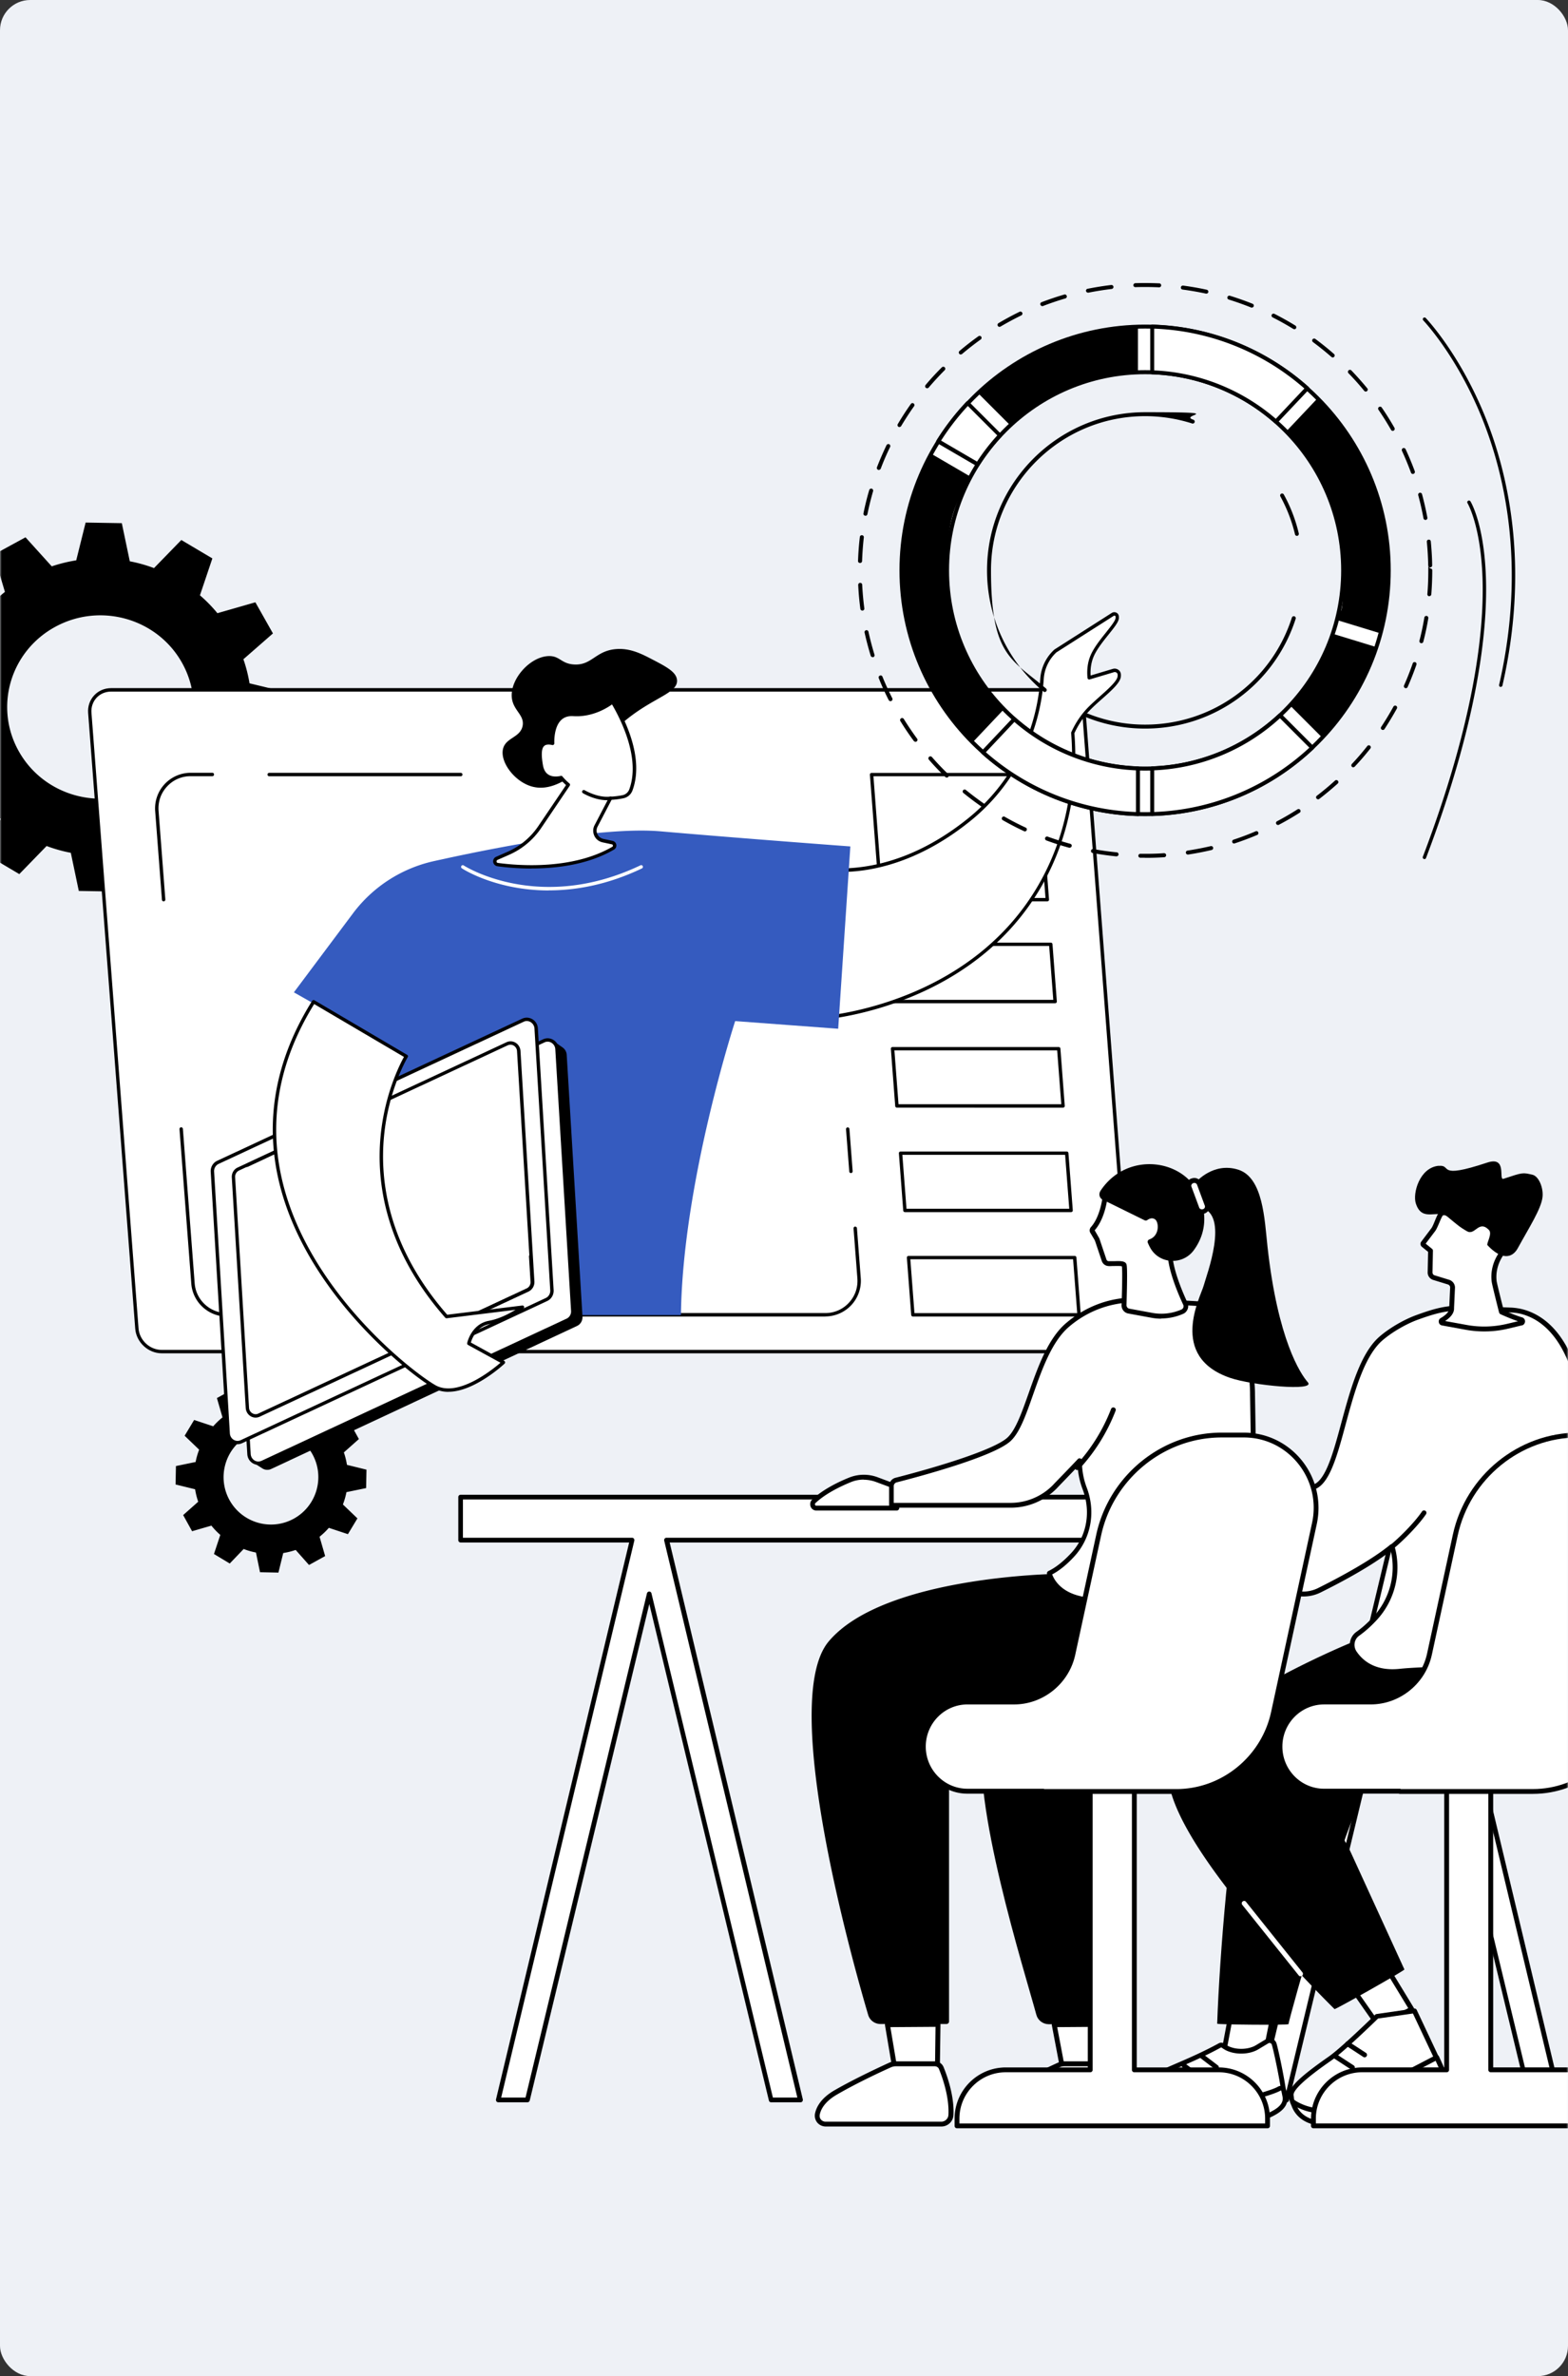 <svg width="449" height="680" fill="none" xmlns="http://www.w3.org/2000/svg"><rect width="100%" height="100%" fill="#333333" stroke="none"/><rect width="449" height="680" rx="8.644" fill="#EEF1F6"/><mask id="a" style="mask-type:alpha" maskUnits="userSpaceOnUse" x="0" y="0" width="449" height="680"><rect width="449" height="680" rx="21.61" fill="#fff"/></mask><g mask="url(#a)"><path d="M88.487 447.87l4.62-2.553-1.603-5.528a20.347 20.347 0 002.659-2.553l5.464 1.814 2.722-4.515-4.156-3.988a20.38 20.38 0 001.012-3.523l5.634-1.161.105-5.274-5.59-1.372a21.486 21.486 0 00-.887-3.566l4.304-3.819-2.553-4.62-5.528 1.603a20.291 20.291 0 00-2.553-2.658l1.815-5.465-4.516-2.722-3.987 4.157a20.385 20.385 0 00-3.524-1.013l-1.16-5.634-5.275-.105-1.371 5.591a21.58 21.58 0 00-3.566.886l-3.82-4.304-4.62 2.553 1.604 5.528a20.347 20.347 0 00-2.659 2.553l-5.465-1.814-2.721 4.515 4.156 3.988a20.374 20.374 0 00-1.013 3.523l-5.633 1.161-.106 5.274 5.592 1.372c.19 1.203.485 2.384.886 3.566l-4.304 3.819 2.553 4.62 5.528-1.603c.78.97 1.624 1.857 2.553 2.658l-1.815 5.465 4.515 2.722 3.988-4.157c1.14.443 2.321.781 3.524 1.013l1.16 5.634 5.275.105 1.371-5.591a21.58 21.58 0 003.566-.886l3.819 4.304zm-22.766-18.567c-3.63-6.562-1.245-14.812 5.296-18.441 6.562-3.629 14.812-1.245 18.44 5.296 3.63 6.562 1.246 14.811-5.295 18.44-6.562 3.629-14.812 1.245-18.441-5.295zM50.17 250.925l9.066-4.943-3.175-10.685a41.921 41.921 0 005.206-4.917l10.743 3.494 5.358-8.737-8.177-7.689a40.22 40.22 0 001.98-6.815l11.099-2.247.177-10.185-10.996-2.646a41.552 41.552 0 00-1.752-6.89l8.457-7.389-5.029-8.912-10.87 3.12a41.84 41.84 0 00-5.002-5.117l3.555-10.56-8.888-5.267-7.822 8.038a41.975 41.975 0 00-6.933-1.947l-2.286-10.909-10.361-.175-2.692 10.809a43.533 43.533 0 00-7.01 1.723l-7.517-8.313-9.066 4.943 3.175 10.684a41.932 41.932 0 00-5.207 4.918l-10.742-3.495-5.358 8.737 8.177 7.689a42.842 42.842 0 00-2.006 6.815l-11.098 2.247-.178 10.185 10.996 2.646a41.47 41.47 0 001.753 6.89l-8.457 7.39 5.028 8.912 10.87-3.121a41.841 41.841 0 005.003 5.118l-3.556 10.559 8.889 5.268 7.822-8.038a42.171 42.171 0 006.933 1.947l2.285 10.909 10.362.175 2.692-10.81a43.425 43.425 0 007.009-1.722l7.517 8.313h.025zM5.396 215.027c-7.136-12.682-2.464-28.634 10.437-35.648 12.901-7.015 29.13-2.422 36.265 10.26 7.137 12.681 2.464 28.633-10.437 35.648-12.901 7.015-29.13 2.421-36.265-10.26z" fill="#000"/><path d="M31.809 197.441h271.505c3.65 0 6.815 2.954 7.089 6.583l13.482 176.179c.275 3.65-2.447 6.583-6.076 6.583H46.304c-3.65 0-6.815-2.954-7.09-6.583L25.733 204.024c-.274-3.65 2.448-6.583 6.077-6.583z" fill="#fff"/><path d="M317.802 387.287H46.297c-3.882 0-7.28-3.165-7.575-7.047L25.24 204.061c-.148-1.899.464-3.692 1.709-5.042 1.245-1.351 2.975-2.089 4.874-2.089h271.505c3.882 0 7.279 3.165 7.574 7.047l13.483 176.178c.147 1.899-.465 3.693-1.709 5.043-1.245 1.35-2.975 2.089-4.874 2.089zm-286-189.366c-1.625 0-3.102.633-4.157 1.773-1.055 1.139-1.582 2.679-1.456 4.304l13.483 176.178c.253 3.376 3.228 6.14 6.604 6.14H317.78c1.624 0 3.101-.633 4.156-1.772 1.055-1.139 1.583-2.68 1.456-4.304L309.91 204.061c-.254-3.376-3.229-6.14-6.605-6.14H31.802z" fill="#000"/><path d="M243.673 335.712a.483.483 0 01-.485-.443l-.929-12.111c0-.274.19-.507.443-.528a.508.508 0 01.528.443l.928 12.111c0 .275-.19.507-.443.528h-.042zm-7.34 41.051H64.923c-5.295 0-9.747-4.135-10.148-9.41l-3.376-44.224c0-.274.19-.506.443-.527.274 0 .506.189.528.443l3.375 44.224c.359 4.768 4.41 8.503 9.179 8.503h171.409a9.1 9.1 0 006.752-2.954c1.773-1.899 2.617-4.368 2.427-6.963l-1.097-14.305c0-.275.189-.507.443-.528.253 0 .506.19.527.443l1.097 14.306a10.22 10.22 0 01-2.679 7.701 10.24 10.24 0 01-7.47 3.27v.021zM46.86 257.953a.484.484 0 01-.485-.443l-1.94-25.382a10.22 10.22 0 012.679-7.701 10.237 10.237 0 017.469-3.271h6.224c.274 0 .485.211.485.486 0 .274-.21.485-.485.485h-6.224c-2.595 0-5 1.055-6.752 2.954-1.772 1.899-2.616 4.367-2.426 6.962l1.94 25.383c0 .274-.189.506-.442.527h-.042zm85.083-35.807H77.085a.477.477 0 01-.485-.485c0-.274.211-.485.485-.485h54.858c.275 0 .486.211.486.485a.478.478 0 01-.486.485zm170.196 64.959h-47.578a.485.485 0 01-.486-.443l-1.244-16.394c0-.126.042-.274.126-.359.085-.105.232-.147.359-.147h47.579c.253 0 .464.19.485.443l1.245 16.394a.533.533 0 01-.127.359c-.084.105-.232.147-.359.147zm-47.135-.97h46.608l-1.182-15.424h-46.608l1.182 15.424zm49.405 30.853H256.83a.483.483 0 01-.485-.443l-1.245-16.394a.53.53 0 01.127-.359c.084-.105.232-.147.358-.147h47.579c.253 0 .464.189.485.443l1.245 16.394a.532.532 0 01-.126.358.549.549 0 01-.359.148zm-47.115-.97h46.609l-1.182-15.424h-46.608l1.181 15.424zm49.414 30.869H259.13a.484.484 0 01-.486-.444l-1.245-16.394c0-.126.043-.274.127-.358a.547.547 0 01.359-.148h47.578c.254 0 .465.19.486.443l1.245 16.394a.536.536 0 01-.127.359.552.552 0 01-.359.148zm-47.135-.971h46.608l-1.182-15.424h-46.608l1.182 15.424zm49.419 30.849h-47.578a.484.484 0 01-.486-.443l-1.244-16.394c0-.126.042-.274.126-.358.085-.106.232-.148.359-.148h47.579c.253 0 .464.19.485.443l1.245 16.394a.53.53 0 01-.127.359c-.084.105-.232.147-.359.147zm-47.135-.97h46.608l-1.182-15.424h-46.608l1.182 15.424zm38.048-117.845h-47.579a.483.483 0 01-.485-.443l-2.743-35.805c0-.127.042-.275.126-.359a.554.554 0 01.359-.148h47.579c.253 0 .464.19.485.443l2.743 35.806a.528.528 0 01-.127.358c-.084.106-.232.148-.358.148zm-47.136-.97h46.608l-2.658-34.835H250.11l2.659 34.835z" fill="#000"/><path d="M229.278 247.409s22.027 8.503 48.528-13.018c12.153-9.874 19.559-24.454 20.593-40.088a11.98 11.98 0 013.819-7.997l16.436-10.486a.857.857 0 011.034.063c.316.253.274.781.253.992-.148 1.899-5.296 6.54-7.131 10.697-.57 1.308-1.203 3.376-.908 6.393 2.3-.696 4.621-1.371 6.921-2.068.485-.147 1.034 0 1.392.38.422.443.338 1.118.296 1.393-.296 2.299-5.718 6.118-8.756 9.304-1.266 1.33-3.018 3.482-4.516 6.794.655 7.912.971 25.741-9.41 43.718-19.411 33.653-58.74 37.556-62.875 37.894l-5.676-43.992v.021z" fill="#fff"/><path d="M234.903 291.878a.516.516 0 01-.485-.422l-5.676-43.992a.464.464 0 01.19-.443.496.496 0 01.485-.063c.211.084 22.091 8.123 48.043-12.955 11.942-9.706 19.39-24.18 20.424-39.73a12.428 12.428 0 013.967-8.313c.021 0 .042-.042.063-.063l16.437-10.486a1.363 1.363 0 011.603.105c.506.422.464 1.139.443 1.414-.084 1.076-1.35 2.658-2.954 4.663-1.561 1.941-3.312 4.135-4.22 6.182-.717 1.624-1.033 3.502-.928 5.549l6.351-1.899c.675-.211 1.393 0 1.878.506.569.612.464 1.477.422 1.794-.232 1.73-2.743 3.966-5.423 6.329-1.223 1.076-2.489 2.216-3.481 3.25-1.751 1.835-3.228 4.03-4.389 6.54.886 11.014-.042 27.514-9.473 43.887-19.369 33.59-58.825 37.789-63.256 38.147h-.042.021zm-5.064-43.781l5.507 42.747c6.14-.59 43.444-5.422 62.032-37.62 9.347-16.204 10.233-32.577 9.347-43.443 0-.084 0-.169.042-.232 1.203-2.658 2.764-4.979 4.621-6.921 1.013-1.054 2.3-2.194 3.523-3.291 2.3-2.047 4.917-4.368 5.106-5.718.022-.211.106-.738-.168-1.013-.232-.232-.57-.337-.887-.232l-6.92 2.068a.587.587 0 01-.422-.063.492.492 0 01-.211-.359c-.232-2.469.084-4.684.949-6.625.971-2.173 2.764-4.41 4.347-6.393 1.371-1.73 2.679-3.355 2.743-4.136.042-.401-.021-.548-.085-.59a.38.38 0 00-.464-.022l-16.394 10.445a11.387 11.387 0 00-3.629 7.638c-1.055 15.824-8.63 30.551-20.783 40.426-13.778 11.203-26.353 14.178-34.476 14.685-7.047.443-11.963-.781-13.778-1.33v-.021z" fill="#000"/><path d="M89.263 376.361H194.99c.443-37.873 15.529-84.144 15.529-84.144l29.497 2.195 3.481-52.179s-30.066-2.215-54.394-4.325c-16.436-1.414-46.882 4.536-64.922 8.545a39.674 39.674 0 00-23.125 14.959l-16.9 22.577 18.356 10.423c-15.719 26.542-15.592 60.301-13.25 81.949z" fill="#355BBF"/><path d="M162.279 301.88l4.515 74.902c.063 1.139-.549 2.216-1.562 2.68L77.65 420.394a2.618 2.618 0 01-2.532-.169c-.697-.443-2.764-1.751-2.764-1.751l-3.017-75.324c-.064-1.139.548-2.215 1.56-2.68l87.942-42.282s1.562 1.076 2.3 1.603a2.762 2.762 0 011.14 2.11v-.021z" fill="#000"/><path d="M159.52 300.218l4.515 74.902c.063 1.139-.549 2.215-1.561 2.68l-87.351 40.679c-1.71.802-3.672-.422-3.798-2.363l-4.515-74.902c-.064-1.14.548-2.216 1.561-2.68l87.351-40.679c1.709-.802 3.671.422 3.798 2.363z" fill="#fff"/><path d="M74.003 419.216a3.176 3.176 0 01-1.604-.443 3.236 3.236 0 01-1.582-2.617l-4.515-74.902c-.085-1.329.653-2.595 1.856-3.144l87.351-40.679c.949-.443 2.004-.38 2.912.148a3.234 3.234 0 011.582 2.616l4.515 74.902c.085 1.33-.654 2.596-1.856 3.144L75.311 418.92c-.422.19-.865.296-1.308.296zm82.814-121.11c-.295 0-.612.064-.907.211l-87.35 40.68c-.824.379-1.351 1.266-1.288 2.215l4.515 74.902c.042.76.464 1.456 1.097 1.836.612.38 1.35.401 2.005.105l87.351-40.679c.822-.38 1.35-1.266 1.287-2.215l-4.516-74.903a2.303 2.303 0 00-1.097-1.835 2.065 2.065 0 00-1.097-.317z" fill="#000"/><path d="M153.526 294.304l4.515 74.902c.063 1.139-.548 2.215-1.561 2.68l-87.35 40.679c-1.71.802-3.672-.422-3.799-2.363L60.816 335.3c-.063-1.14.549-2.216 1.561-2.68l87.351-40.679c1.709-.802 3.671.422 3.798 2.363z" fill="#fff"/><path d="M68.039 413.31a3.167 3.167 0 01-1.604-.444 3.234 3.234 0 01-1.582-2.616l-4.515-74.902c-.085-1.329.654-2.595 1.835-3.144l87.351-40.679c.949-.443 2.004-.38 2.912.148a3.234 3.234 0 011.582 2.616l4.515 74.902c.085 1.329-.654 2.595-1.856 3.144l-87.351 40.679c-.422.19-.865.296-1.308.296h.02zm82.814-121.11a2.03 2.03 0 00-.907.211l-87.35 40.679c-.824.38-1.351 1.266-1.288 2.216l4.515 74.902c.043.76.465 1.456 1.098 1.836.611.379 1.35.4 2.004.105l87.351-40.679c.823-.38 1.35-1.266 1.287-2.216l-4.515-74.902a2.305 2.305 0 00-1.098-1.835 2.065 2.065 0 00-1.097-.317z" fill="#000"/><path d="M148.544 300.787l3.988 65.998a2.436 2.436 0 01-1.371 2.363l-76.97 35.848c-1.52.696-3.25-.38-3.355-2.068l-3.988-65.998a2.437 2.437 0 011.372-2.364l76.97-35.847c1.519-.696 3.249.38 3.354 2.068z" fill="#fff"/><path d="M73.21 405.696c-.485 0-.991-.127-1.434-.401-.823-.485-1.35-1.371-1.414-2.342l-3.988-65.998c-.063-1.203.591-2.342 1.667-2.828l76.97-35.847a2.744 2.744 0 012.616.126c.823.486 1.351 1.372 1.414 2.342l3.988 65.999c.063 1.202-.591 2.342-1.667 2.827l-76.97 35.848a2.94 2.94 0 01-1.181.274zm72.962-106.72c-.254 0-.528.063-.781.169l-76.97 35.847c-.696.338-1.14 1.098-1.097 1.899l3.987 65.999c.043.654.401 1.245.95 1.561.528.317 1.16.359 1.709.084l76.97-35.847c.696-.338 1.139-1.097 1.097-1.899l-3.988-65.998a1.944 1.944 0 00-.949-1.562 1.87 1.87 0 00-.928-.253z" fill="#000"/><path d="M131.936 378.556a.493.493 0 01-.443-.274.514.514 0 01.232-.655l19.095-8.882a1.993 1.993 0 001.097-1.878l-.443-7.322c0-.274.19-.506.464-.506s.506.19.506.464l.443 7.322c.064 1.202-.591 2.342-1.667 2.827l-19.094 8.883c-.064.021-.127.042-.211.042l.021-.021zm-61.174-44.603a.493.493 0 01-.443-.274.512.512 0 01.232-.654l12.639-5.929a.513.513 0 01.654.232.513.513 0 01-.232.654l-12.639 5.929a.753.753 0 01-.21.042z" fill="#000"/><path d="M89.77 286.711l26.543 15.613s-22.154 36.164 11.521 74.481l21.753-2.68s-4.684 3.481-9.495 4.368c-4.81.865-5.844 6.013-5.844 6.013l9.895 5.422s-12.153 11.309-19.77 6.9c-7.617-4.41-70.978-51.883-34.581-110.096l-.022-.021z" fill="#fff"/><path d="M128.417 398.321c-1.498 0-2.954-.316-4.283-1.097-6.857-3.967-36.248-26.859-44.076-58.36-4.431-17.808-1.287-35.468 9.326-52.432a.483.483 0 01.654-.169l26.543 15.614a.552.552 0 01.232.295c.042.127 0 .253-.064.38-.063.084-5.506 9.136-6.794 22.703-1.181 12.469.992 31.416 18.104 50.996l21.5-2.637c.211-.042.422.106.506.295a.492.492 0 01-.169.57c-.19.148-4.831 3.566-9.705 4.452-3.735.675-5.043 4.178-5.36 5.275l9.558 5.254a.549.549 0 01.254.358c0 .148-.043.317-.148.422-.422.401-8.756 8.06-16.078 8.06v.021zM89.953 287.36c-10.275 16.606-13.271 33.865-8.946 51.272 7.744 31.163 36.84 53.824 43.612 57.748 6.351 3.692 16.331-4.346 18.694-6.393l-9.283-5.085a.495.495 0 01-.254-.527c0-.064 1.161-5.465 6.246-6.393 2.933-.528 5.823-2.068 7.596-3.144l-19.707 2.426c-.169 0-.317-.042-.422-.169-17.512-19.917-19.728-39.244-18.504-51.967 1.16-12.111 5.591-20.677 6.688-22.66l-25.72-15.129v.021zm73.608-65.17c-2.638 1.645-6.794 4.219-11.415 2.848-4.916-1.477-9.01-7.026-8.102-10.739.802-3.25 4.958-3.186 5.612-6.583.591-3.186-2.869-4.41-3.123-8.335-.316-5.232 5.339-11.478 10.592-11.625 3.207-.085 3.545 2.194 7.258 2.405 5.064.295 6.077-3.819 11.837-4.389 4.136-.4 7.532 1.372 10.381 2.849 4.22 2.194 7.005 3.65 7.258 5.929.527 4.642-10.318 5.38-20.34 17.09-3.65 4.262-5.021 7.448-9.958 10.529v.021z" fill="#000"/><path d="M180.642 226.073c3.904-10.613-4.62-24.095-5.253-25.214 0 0-4.832 4.009-11.267 3.587-6.436-.422-5.908 8.271-5.908 8.271-3.503-.781-4.114 1.583-3.249 6.393.865 4.811 5.633 3.397 5.633 3.397a17.753 17.753 0 002.089 2.089l-8.165 12.09c-2.237 3.291-5.339 5.908-8.989 7.511l-3.312 1.456c-.865.38-.697 1.667.253 1.772 6.477.865 21.669 1.963 33.062-4.684.676-.401.507-1.434-.274-1.603l-2.658-.57c-1.878-.401-2.87-2.49-1.984-4.199l4.136-7.933a22.64 22.64 0 003.587-.443c1.033-.211 1.877-.95 2.257-1.962l.042.042z" fill="#fff"/><path d="M152.213 248.557c-4.073 0-7.533-.338-9.769-.654a1.433 1.433 0 01-1.224-1.203 1.416 1.416 0 01.844-1.498l3.312-1.456a20.655 20.655 0 008.778-7.342l7.933-11.731a16.723 16.723 0 01-1.604-1.625c-.696.148-2.447.38-3.903-.528-1.076-.654-1.751-1.772-2.047-3.333-.611-3.439-.443-5.423.591-6.414.612-.591 1.477-.802 2.638-.654 0-1.393.232-4.769 2.215-6.752 1.076-1.076 2.49-1.562 4.22-1.435 6.161.422 10.866-3.439 10.908-3.481a.527.527 0 01.401-.106.443.443 0 01.338.232c.042.064.084.148.147.275 3.334 5.633 8.419 16.415 5.127 25.34a3.508 3.508 0 01-2.616 2.257 22.35 22.35 0 01-3.376.443l-4.009 7.681a2.351 2.351 0 00-.042 2.152c.317.696.95 1.181 1.688 1.35l2.659.57c.548.126.97.548 1.055 1.118a1.336 1.336 0 01-.654 1.371c-7.406 4.326-16.437 5.402-23.61 5.402v.021zm8.439-26.543c.148 0 .275.063.38.169a15.262 15.262 0 002.026 2.025.492.492 0 01.084.655l-8.165 12.089a21.59 21.59 0 01-9.2 7.68l-3.312 1.456c-.296.127-.275.401-.275.486 0 .084.064.337.38.379 6.056.823 21.395 1.984 32.767-4.62a.339.339 0 00.169-.38.358.358 0 00-.295-.317l-2.659-.569c-1.055-.232-1.92-.908-2.363-1.878-.443-.971-.443-2.068.063-3.017l4.136-7.934a.473.473 0 01.401-.253c1.16-.042 2.384-.19 3.502-.422a2.626 2.626 0 001.899-1.646c3.228-8.756-2.279-19.769-4.937-24.327-1.372.992-5.655 3.714-11.14 3.355-1.435-.085-2.596.295-3.461 1.16-2.173 2.152-1.92 6.562-1.92 6.604a.573.573 0 01-.169.401.451.451 0 01-.422.106c-1.118-.253-1.899-.148-2.342.295-.759.718-.844 2.532-.316 5.528.232 1.266.759 2.152 1.582 2.659 1.456.907 3.418.358 3.44.358h.126l.021-.042z" fill="#000"/><path d="M173.776 229.002c-3.481 0-6.709-1.92-6.857-2.004a.508.508 0 01-.169-.675.507.507 0 01.675-.169c.043.021 3.798 2.258 7.343 1.814a.495.495 0 01.548.422c.043.275-.147.507-.422.549a9.593 9.593 0 01-1.097.063h-.021z" fill="#000"/><path d="M157.137 254.831c-3.924 0-7.384-.422-10.254-.971-9.073-1.751-14.411-5.211-14.622-5.359a.482.482 0 01-.147-.675.483.483 0 01.675-.148c.211.148 21.627 13.778 50.617-.042.253-.127.527 0 .654.232a.52.52 0 01-.232.654c-10.086 4.811-19.222 6.288-26.691 6.288v.021z" fill="#fff"/><path d="M327.892 245.471h-1.355a.573.573 0 01-.567-.567c0-.32.271-.566.567-.566 2.242.024 4.534 0 6.777-.173.32 0 .592.222.616.542 0 .321-.222.592-.542.616a81.559 81.559 0 01-5.52.173l.024-.025zm-8.157-.394h-.049a79.203 79.203 0 01-6.802-.961c-.321-.05-.518-.345-.468-.666.049-.32.345-.517.665-.468a76.99 76.99 0 006.703.937c.321.024.542.32.518.616a.565.565 0 01-.567.517v.025zm20.406-.518a.579.579 0 01-.567-.493.56.56 0 01.468-.64 87.696 87.696 0 006.654-1.282.584.584 0 01.69.419.584.584 0 01-.419.69 88.029 88.029 0 01-6.752 1.306h-.074zm-33.813-1.947h-.148a77.959 77.959 0 01-6.555-2.094c-.296-.099-.444-.444-.345-.74.099-.295.444-.443.739-.345a85.725 85.725 0 006.457 2.046c.296.074.493.394.395.69a.578.578 0 01-.543.419v.024zm47.071-1.207a.555.555 0 01-.542-.395.572.572 0 01.37-.714 72.624 72.624 0 006.333-2.391.552.552 0 01.74.296.551.551 0 01-.296.739 83.749 83.749 0 01-6.432 2.416c-.049 0-.123.024-.173.024v.025zm-59.886-3.475c-.074 0-.172 0-.246-.049a84.066 84.066 0 01-6.112-3.155.565.565 0 01-.222-.764.565.565 0 01.764-.222 77.228 77.228 0 006.013 3.106.55.55 0 01.271.764.573.573 0 01-.517.32h.049zm72.43-1.848a.54.54 0 01-.492-.296.553.553 0 01.246-.764 80.27 80.27 0 005.841-3.401.562.562 0 01.788.172.563.563 0 01-.172.789 78.95 78.95 0 01-5.94 3.45.487.487 0 01-.271.074v-.024zm-84.259-4.929a.498.498 0 01-.321-.099 88.3 88.3 0 01-5.495-4.116.553.553 0 01-.074-.788.553.553 0 01.788-.074 86.433 86.433 0 005.422 4.066.562.562 0 01.148.789c-.098.172-.296.246-.468.246v-.024zm95.744-2.415a.527.527 0 01-.444-.222.553.553 0 01.099-.789 79.454 79.454 0 005.2-4.337c.222-.222.591-.197.813.049.222.222.197.591-.049.813a88.935 88.935 0 01-5.274 4.387.59.59 0 01-.345.123v-.024zm-106.317-6.211a.56.56 0 01-.394-.148 75.45 75.45 0 01-4.732-4.978.606.606 0 01.05-.813.606.606 0 01.813.049 73.282 73.282 0 004.682 4.904c.222.222.222.567 0 .814a.577.577 0 01-.419.172zm116.421-2.933a.605.605 0 01-.394-.147.58.58 0 01-.025-.814 77.929 77.929 0 004.411-5.126.556.556 0 01.789-.098.555.555 0 01.099.788c-1.405 1.775-2.908 3.549-4.486 5.2a.578.578 0 01-.419.173l.025.024zm-125.391-7.319a.605.605 0 01-.468-.222 73.977 73.977 0 01-3.845-5.693c-.173-.271-.074-.616.197-.788.271-.173.616-.074.789.197a86.373 86.373 0 003.795 5.619c.197.246.123.616-.123.788a.59.59 0 01-.345.124v-.025zm133.844-3.376a.54.54 0 01-.32-.099.538.538 0 01-.148-.788 85.846 85.846 0 003.499-5.792.565.565 0 01.764-.222c.271.148.37.493.222.764a95.586 95.586 0 01-3.549 5.89c-.098.173-.295.247-.468.247zm-140.991-8.232a.605.605 0 01-.518-.32 71.49 71.49 0 01-2.834-6.26.544.544 0 01.321-.739.544.544 0 01.739.32 77.574 77.574 0 002.809 6.162c.148.271.025.616-.246.764a.478.478 0 01-.246.073h-.025zm147.571-3.721c-.074 0-.148 0-.222-.049a.56.56 0 01-.295-.74 82.347 82.347 0 002.489-6.308.559.559 0 01.714-.346.559.559 0 01.345.715 83.435 83.435 0 01-2.513 6.383.558.558 0 01-.518.345zm-152.697-8.897a.553.553 0 01-.542-.394 87.19 87.19 0 01-1.75-6.629.546.546 0 01.443-.666.547.547 0 01.666.444 85.682 85.682 0 001.725 6.555.572.572 0 01-.37.715c-.049 0-.123.025-.172.025v-.05zm157.158-3.992h-.148a.584.584 0 01-.419-.69 75.482 75.482 0 001.405-6.629c.049-.321.345-.518.665-.469.32.05.518.345.468.666a79.413 79.413 0 01-1.429 6.728.578.578 0 01-.542.419v-.025zm-160.091-9.316a.58.58 0 01-.567-.492 79.077 79.077 0 01-.616-6.852c0-.32.222-.591.542-.591a.544.544 0 01.592.542c.123 2.243.32 4.535.616 6.753.049.32-.173.591-.493.64h-.074zm162.358-4.115h-.049a.56.56 0 01-.518-.616c.197-2.243.271-4.51.271-6.778 0-2.267.247-.566.567-.566.321 0 .567.246.567.566 0 2.292-.099 4.609-.271 6.852a.565.565 0 01-.567.517v.025zm.247-8.256a.558.558 0 01-.567-.567 88.115 88.115 0 00-.395-6.753.561.561 0 01.518-.616.56.56 0 01.616.518c.222 2.267.37 4.584.394 6.851 0 .32-.246.567-.566.567zm-163.295-1.257a.544.544 0 01-.542-.591c.074-2.292.246-4.584.517-6.852a.55.55 0 01.641-.493.55.55 0 01.493.641 89.117 89.117 0 00-.493 6.753c0 .296-.271.542-.567.542h-.049zm161.939-12.322a.58.58 0 01-.567-.468 85.467 85.467 0 00-1.503-6.605c-.074-.296.099-.616.394-.69.296-.074.616.098.69.394a87.774 87.774 0 011.528 6.703c.05.321-.148.616-.443.666h-.099zm-160.362-1.208h-.123c-.32-.074-.517-.37-.444-.665a77.676 77.676 0 011.652-6.679.595.595 0 01.714-.394.595.595 0 01.395.714 83.066 83.066 0 00-1.627 6.581.58.58 0 01-.567.468v-.025zm156.764-11.928a.615.615 0 01-.542-.369 85.49 85.49 0 00-2.588-6.26.6.6 0 01.271-.764.6.6 0 01.764.271 87.728 87.728 0 012.637 6.334.596.596 0 01-.345.739c-.074 0-.123.025-.197.025v.024zm-152.944-1.158c-.074 0-.148 0-.197-.049-.296-.124-.444-.444-.32-.74a88.472 88.472 0 012.735-6.309.6.6 0 01.764-.271.598.598 0 01.271.764 72.977 72.977 0 00-2.686 6.211.59.59 0 01-.542.369l-.025.025zm147.177-11.189a.542.542 0 01-.493-.295 82.39 82.39 0 00-3.598-5.743c-.172-.271-.123-.616.148-.788.271-.173.616-.123.789.148 1.306 1.873 2.513 3.844 3.647 5.816a.6.6 0 01-.222.788.63.63 0 01-.271.074zm-141.237-1.084a.658.658 0 01-.296-.074c-.271-.172-.37-.518-.197-.789a79.446 79.446 0 013.746-5.766c.172-.247.542-.321.788-.124.247.173.321.543.123.789-1.306 1.824-2.538 3.746-3.696 5.668a.568.568 0 01-.493.271l.025.025zm133.523-10.154a.617.617 0 01-.443-.197 73.694 73.694 0 00-4.51-5.052.58.58 0 010-.813.58.58 0 01.813 0 88.969 88.969 0 014.559 5.126.552.552 0 01-.074.789c-.098.098-.221.123-.369.123l.024.024zm-125.613-.961a.66.66 0 01-.369-.123c-.247-.197-.271-.567-.074-.813a75.039 75.039 0 014.658-5.052.58.58 0 01.813 0 .58.58 0 010 .813 87.13 87.13 0 00-4.584 4.978.618.618 0 01-.444.197zm116.125-8.822a.544.544 0 01-.369-.148 86.304 86.304 0 00-5.274-4.24.582.582 0 01-.123-.788.582.582 0 01.788-.123 81.774 81.774 0 015.348 4.313.558.558 0 01.049.813.608.608 0 01-.419.197v-.024zm-106.489-.838a.614.614 0 01-.443-.198.583.583 0 01.074-.813 79.91 79.91 0 015.422-4.214c.246-.172.616-.123.788.123.173.247.123.616-.123.789a86.2 86.2 0 00-5.348 4.165c-.098.098-.246.123-.37.123v.025zm95.498-7.246a.657.657 0 01-.296-.074 81.762 81.762 0 00-5.915-3.302c-.271-.148-.394-.493-.246-.764.148-.271.493-.394.764-.247a83.263 83.263 0 015.989 3.352.592.592 0 01.197.789.57.57 0 01-.493.27v-.024zm-84.408-.665a.566.566 0 01-.492-.271c-.173-.271-.074-.616.197-.789 1.971-1.158 3.992-2.267 6.038-3.253.271-.148.616 0 .764.271.147.271 0 .616-.271.764a92.236 92.236 0 00-5.964 3.204.66.66 0 01-.296.074h.024zm72.233-5.496c-.073 0-.147 0-.221-.05a85.5 85.5 0 00-6.383-2.267.573.573 0 01-.37-.714.573.573 0 01.715-.37 87.886 87.886 0 016.481 2.292.563.563 0 01.321.74.558.558 0 01-.518.344l-.025.025zm-59.984-.444a.614.614 0 01-.542-.37.562.562 0 01.32-.739 84.016 84.016 0 016.506-2.193c.296-.099.616.074.715.394.098.296-.074.617-.395.715a81.637 81.637 0 00-6.407 2.169c-.074.024-.148.05-.197.05v-.026zm46.972-3.573h-.123a85.791 85.791 0 00-6.679-1.158c-.32-.05-.542-.32-.493-.641.05-.32.321-.518.641-.493 2.267.296 4.535.69 6.777 1.183.296.074.493.37.444.665-.049.272-.296.444-.567.444zm-33.886-.271a.607.607 0 01-.567-.444.551.551 0 01.444-.665 90.123 90.123 0 016.777-1.084.6.6 0 01.641.492.599.599 0 01-.493.641 85.65 85.65 0 00-6.679 1.06h-.123zm20.356-1.528h-.024a88.908 88.908 0 00-6.778-.05c-.295 0-.566-.246-.566-.541 0-.32.246-.567.542-.592a91.588 91.588 0 016.876.05c.32 0 .566.27.542.59 0 .296-.271.543-.567.543h-.025z" fill="#000"/><path d="M327.898 93.469c-38.544 0-69.769 31.249-69.769 69.768 0 38.52 31.25 69.769 69.769 69.769 38.519 0 69.769-31.249 69.769-69.769 0-38.519-31.25-69.768-69.769-69.768zm0 126.5c-31.323 0-56.707-25.384-56.707-56.707s25.384-56.707 56.707-56.707 56.707 25.384 56.707 56.707-25.384 56.707-56.707 56.707z" fill="#fff"/><path d="M327.903 233.565c-38.79 0-70.335-31.545-70.335-70.335 0-38.79 31.545-70.335 70.335-70.335 38.791 0 70.336 31.545 70.336 70.335 0 38.79-31.545 70.335-70.336 70.335zm0-139.537c-38.149 0-69.201 31.052-69.201 69.202s31.052 69.202 69.201 69.202c38.15 0 69.202-31.052 69.202-69.202s-31.052-69.202-69.202-69.202zm0 126.5c-31.594 0-57.298-25.704-57.298-57.298s25.704-57.299 57.298-57.299c31.595 0 57.299 25.705 57.299 57.299s-25.704 57.298-57.299 57.298zm0-113.438c-30.953 0-56.14 25.186-56.14 56.14 0 30.953 25.187 56.14 56.14 56.14 30.954 0 56.14-25.187 56.14-56.14 0-30.954-25.186-56.14-56.14-56.14z" fill="#000"/><path d="M286.384 124.617l-9.241-9.242a69.673 69.673 0 00-8.429 10.918l11.288 6.58a56.287 56.287 0 016.407-8.281l-.025.025z" fill="#fff"/><path d="M279.952 133.459a.644.644 0 01-.295-.074l-11.287-6.58a.638.638 0 01-.272-.345c-.049-.148 0-.295.074-.443a70.977 70.977 0 018.503-11.016.487.487 0 01.394-.173c.148 0 .296.049.419.173l9.242 9.241a.552.552 0 010 .789 56.435 56.435 0 00-6.334 8.207.57.57 0 01-.493.271l.049-.05zm-10.473-7.368l10.301 6.013a58.411 58.411 0 015.791-7.492l-8.428-8.428a69.387 69.387 0 00-7.664 9.907z" fill="#000"/><path d="M329.941 93.484v13.062c13.555.468 25.902 5.717 35.415 14.097l8.97-9.489a69.412 69.412 0 00-44.385-17.67z" fill="#fff"/><path d="M365.354 121.211a.54.54 0 01-.37-.148c-9.71-8.551-22.156-13.505-35.069-13.949-.296 0-.542-.271-.542-.566V93.486c0-.148.074-.296.172-.419a.644.644 0 01.419-.172c16.512.468 32.408 6.801 44.754 17.818.124.098.173.246.198.394 0 .148-.05.296-.148.419l-8.971 9.488a.577.577 0 01-.419.172l-.024.025zm-34.848-15.206c12.791.567 25.113 5.471 34.823 13.851l8.182-8.675a69.18 69.18 0 00-43.005-17.128v11.952zm37.795 17.452c10.079 10.227 16.29 24.275 16.29 39.776 0 15.502-.616 9.661-1.799 14.195l12.495 3.82a70.015 70.015 0 002.365-18.015c0-19.223-7.787-36.646-20.356-49.264l-8.971 9.488h-.024zm1.101 78.418l9.242 9.242a70.022 70.022 0 0015.501-25.926l-12.494-3.82c-2.588 7.714-6.827 14.688-12.249 20.529v-.025zm-81.942 1.139c-10.08-10.227-16.291-24.274-16.291-39.776 0-15.501 2.44-18.853 6.728-26.838l-11.287-6.58c-5.422 9.932-8.502 21.318-8.502 33.418 0 19.223 7.788 36.647 20.356 49.265l8.971-9.489h.025z" fill="#000"/><path d="M366.531 204.754c-9.66 8.995-22.476 14.663-36.597 15.156v13.062c17.719-.518 33.788-7.64 45.814-18.976l-9.241-9.242h.024z" fill="#fff"/><path d="M329.939 233.536a.492.492 0 01-.394-.172.598.598 0 01-.172-.419v-13.062c0-.295.246-.566.542-.566 13.48-.469 26.345-5.817 36.227-15.009a.6.6 0 01.789 0l9.241 9.242a.591.591 0 01.173.419.536.536 0 01-.173.394c-12.544 11.854-28.957 18.631-46.208 19.149l-.025.024zm.567-13.086v11.928c16.561-.616 32.285-7.147 44.434-18.409l-8.428-8.429a57.1 57.1 0 01-36.006 14.91zm-41.245-98.748c9.661-8.995 22.476-14.663 36.597-15.156V93.484c-17.719.518-33.787 7.64-45.838 18.977l9.241 9.241z" fill="#000"/><path d="M325.849 232.979v-13.062c-13.554-.468-25.901-5.718-35.414-14.097l-8.971 9.488a69.41 69.41 0 0044.385 17.671z" fill="#fff"/><path d="M325.861 233.549c-16.512-.469-32.407-6.802-44.754-17.818-.123-.099-.173-.247-.197-.395 0-.148.049-.295.148-.419l8.97-9.488c.222-.222.567-.246.789-.024 9.71 8.551 22.155 13.505 35.069 13.948.296 0 .542.271.542.567v13.062c0 .148-.074.295-.172.419a.586.586 0 01-.395.172v-.024zm-43.571-18.287a69.176 69.176 0 0043.004 17.128v-11.928c-12.79-.566-25.112-5.471-34.822-13.85l-8.182 8.675v-.025zm45.626-6.754a45.34 45.34 0 01-16.783-3.204.561.561 0 01-.32-.739.561.561 0 01.739-.32 44.019 44.019 0 0016.364 3.129c19.247 0 36.129-12.297 42.019-30.633a.571.571 0 01.714-.369.571.571 0 01.37.714c-6.038 18.779-23.363 31.422-43.103 31.422zm43.452-55.158a.55.55 0 01-.542-.443 43.938 43.938 0 00-4.189-10.844.565.565 0 01.221-.764.565.565 0 01.764.222 43.917 43.917 0 014.288 11.139.585.585 0 01-.418.69h-.124zm-72.191 44.685a.663.663 0 01-.37-.123 45.173 45.173 0 01-16.167-34.675c0-24.965 20.307-45.272 45.272-45.272s9.34.715 13.801 2.144a.573.573 0 01.37.715.572.572 0 01-.715.369 44.248 44.248 0 00-13.456-2.095c-24.324 0-44.138 19.79-44.138 44.114 0 24.324 5.742 25.384 15.748 33.812a.583.583 0 01.074.814.621.621 0 01-.444.197h.025z" fill="#000"/><path d="M446.851 428.445H131.856v12.306h49.104l-38.329 160.205h8.361l34.914-144.809 34.885 144.809h8.36l-38.299-160.205h255.999v-12.306z" fill="#fff"/><path d="M229.178 601.635h-8.361a.637.637 0 01-.647-.53l-34.238-142.072-34.237 142.072a.69.69 0 01-.647.53h-8.361a.632.632 0 01-.53-.265c-.118-.177-.177-.383-.118-.589l38.123-159.352h-48.25a.666.666 0 01-.677-.677v-12.305c0-.383.295-.677.677-.677h315.024c.383 0 .677.294.677.677v12.305a.666.666 0 01-.677.677H191.761l38.123 159.352c.059.206 0 .412-.117.589a.632.632 0 01-.53.265h-.059zm-7.831-1.355h6.977l-38.123-159.351c-.059-.206 0-.412.118-.589a.63.63 0 01.53-.265H446.2v-10.951H132.56v10.951h48.427a.63.63 0 01.53.265c.117.177.176.383.117.589L143.511 600.28h6.977l34.767-144.279a.691.691 0 01.648-.53.66.66 0 01.648.53l34.767 144.279h.029z" fill="#000"/><path d="M368.459 600.964l34.914-144.839 34.885 144.839h8.36L408.289 440.67l-9.832-.029-38.359 160.323h8.361z" fill="#fff"/><path d="M446.602 601.634h-8.36a.637.637 0 01-.648-.529l-34.237-142.072-34.238 142.072c-.088.294-.353.529-.647.529h-8.361a.63.63 0 01-.53-.265c-.117-.176-.176-.382-.117-.588l38.358-160.294a.69.69 0 01.648-.53h9.832c.324 0 .589.236.648.53l38.329 160.294c.059.206 0 .412-.118.588a.626.626 0 01-.529.265h-.03zm-7.831-1.354h6.977l-38.005-158.939h-8.773L360.935 600.28h6.977l34.768-144.308c.088-.295.353-.53.647-.53.295 0 .589.206.648.53l34.767 144.308h.029z" fill="#000"/><path d="M365.6 438.899a.667.667 0 01-.677-.678v-7.595c0-.382.294-.677.677-.677.383 0 .677.295.677.677v7.595a.667.667 0 01-.677.678zm-.876 136.815l-3.339 16.545c-.121.571-.632.932-1.113.812l-9.717-2.467c-.421-.12-.662-.541-.571-1.023l2.797-14.8 11.943.933z" fill="#fff"/><path d="M360.488 593.791c-.12 0-.24 0-.361-.06l-9.716-2.467c-.782-.211-1.233-.993-1.083-1.835l2.798-14.8a.684.684 0 01.722-.572l11.942.933c.211 0 .391.12.511.27.121.151.181.361.121.542l-3.339 16.545a1.74 1.74 0 01-.782 1.143c-.271.15-.542.241-.813.241v.06zm-7.129-18.26l-2.677 14.199c0 .12 0 .21.06.24l9.716 2.467h.121c.09-.06.15-.15.15-.241l3.159-15.792-10.529-.813v-.06z" fill="#000"/><path d="M396.071 561.516l8.182 13.446-9.356 4.964-8.422-12.033 9.596-6.377z" fill="#fff"/><path d="M394.891 580.619a.69.69 0 01-.572-.301l-8.423-12.033c-.12-.15-.15-.331-.12-.541.03-.181.15-.331.301-.451l9.596-6.378c.15-.09.361-.15.541-.09.181.03.331.15.452.331l8.182 13.446c.09.151.12.361.09.542a.78.78 0 01-.331.421l-9.355 4.963a.603.603 0 01-.331.091h-.03zm-7.461-12.544l7.671 10.949 8.152-4.331-7.43-12.214-8.393 5.596z" fill="#000"/><path d="M364.855 584.979c.661 2.377 2.075 9.085 2.647 13.116.361 2.527-1.234 4.933-3.67 5.595-6.919 1.865-23.494 1.805-37.271 2.406-.933.031-2.678-.421-3.46-2.707-2.617-7.761 11.852-10.167 26.171-18.049.271-.15.632-.15.873.06.15.121.361.271.631.421 2.497 1.595 6.618 1.595 9.175.061l2.858-1.715c.782-.481 1.805-.06 2.046.812z" fill="#fff"/><path d="M326.469 606.821c-1.384 0-3.189-.813-4.001-3.189-2.045-6.016 5.024-9.055 13.958-12.935 3.85-1.655 8.212-3.55 12.544-5.926.511-.301 1.143-.241 1.624.09.151.12.361.241.602.391 2.256 1.444 6.107 1.444 8.423.06l2.858-1.714a2.084 2.084 0 011.835-.151 2.104 2.104 0 011.233 1.384c.692 2.467 2.076 9.205 2.677 13.206.421 2.857-1.384 5.595-4.181 6.347-5.234 1.414-15.552 1.715-26.472 2.045-3.64.121-7.4.211-10.92.392h-.18zm23.253-20.877h-.09c-4.362 2.406-8.784 4.302-12.665 5.986-9.475 4.091-14.74 6.648-13.205 11.221.752 2.196 2.436 2.256 2.767 2.226 3.55-.151 7.31-.271 10.95-.391 10.378-.301 21.087-.632 26.171-1.986a4.36 4.36 0 003.188-4.813c-.571-3.88-1.955-10.619-2.647-13.025a.634.634 0 00-.421-.451.61.61 0 00-.602.06l-2.857 1.714c-2.768 1.655-7.22 1.625-9.897-.09-.271-.18-.481-.331-.662-.451h-.06.03z" fill="#000"/><path d="M367.946 599.955v.151c.361 2.526-2.045 4.091-4.331 5.174-6.829 3.188-34.384 1.353-35.436 1.293h-.061c-.33 0-3.85 0-4.843-2.166-.12-.27-.21-.662-.24-.992-.091-.572-.03-1.174.09-1.745a.819.819 0 011.023-.632c5.114 1.294 17.116 2.166 28.998.421 4.392-.631 11.371-2.617 13.206-3.7a.85.85 0 011.264.572c.09.481.21 1.083.33 1.654v-.03z" fill="#fff"/><path d="M345.443 607.839c-8.543 0-16.695-.541-17.327-.571-.421 0-4.302 0-5.505-2.557-.151-.301-.241-.692-.301-1.203a5.598 5.598 0 01.09-1.986c.091-.421.361-.782.692-.992a1.611 1.611 0 011.173-.181c4.422 1.143 16.154 2.256 28.728.421 4.272-.632 11.191-2.557 12.965-3.61.422-.24.963-.3 1.414-.09.451.211.782.632.903 1.113l.331 1.655v.15c.481 3.098-2.467 4.843-4.693 5.896-3.249 1.534-11.01 1.955-18.47 1.955zm-17.327-1.985h.12c9.807.662 29.781 1.263 35.105-1.233 2.978-1.384 4.182-2.768 3.941-4.452l-.361-1.775c0-.06-.06-.09-.09-.121h-.121c-1.925 1.144-8.964 3.129-13.476 3.791-11.371 1.654-23.584 1.022-29.269-.452h-.091s-.06.031-.06.091a4.284 4.284 0 00-.09 1.504c.06.481.15.722.18.812.843 1.805 4.061 1.775 4.212 1.775v.06zm20.22-13.537a.718.718 0 01-.421-.151l-4.182-3.189a.677.677 0 01-.12-.962.677.677 0 01.962-.12l4.182 3.188a.678.678 0 01.12.963.684.684 0 01-.541.271zm-5.577 2.289a.72.72 0 01-.421-.15l-3.67-2.738a.71.71 0 01-.15-.962.711.711 0 01.962-.151l3.67 2.738a.71.71 0 01.151.962.683.683 0 01-.542.271v.03z" fill="#000"/><path d="M394.264 577.068l10.769-1.564 6.347 13.476c.933 2.016.181 4.633-1.714 5.836-2.467 1.565-6.137 3.58-10.378 4.964-7.972 2.557-15.944 9.927-22.802 6.317-6.859-3.61-6.408-3.881-6.739-6.347-.33-2.467 6.468-7.34 11.04-10.559 3.761-2.617 13.447-12.093 13.447-12.093l.03-.03z" fill="#fff"/><path d="M380.528 607.752c-1.474 0-2.918-.301-4.331-1.053-6.227-3.279-6.739-3.941-7.039-6.408 0-.15-.031-.3-.061-.481-.361-2.497 4.272-6.287 11.341-11.22 3.67-2.557 13.266-11.943 13.356-12.033a.6.6 0 01.391-.18l10.77-1.565c.3-.06.601.121.722.391l6.347 13.477c1.083 2.346.21 5.354-1.956 6.708-2.406 1.534-6.166 3.64-10.528 5.024-2.467.782-4.964 2.075-7.4 3.309-3.851 1.985-7.791 4.001-11.582 4.001l-.03.03zm14.048-30.052c-1.323 1.294-9.836 9.536-13.386 12.003-2.737 1.895-11.07 7.731-10.769 9.897 0 .18.06.33.06.511.211 1.775.271 2.136 6.317 5.324 4.362 2.317 9.356-.24 14.65-2.948 2.467-1.263 5.054-2.587 7.611-3.399 4.211-1.353 7.881-3.399 10.227-4.873 1.595-1.023 2.226-3.249 1.444-4.963l-6.136-13.026-10.018 1.444v.03z" fill="#000"/><path d="M390.764 588.772a.663.663 0 01-.391-.12l-4.843-3.158a.689.689 0 01-.211-.963.689.689 0 01.963-.211l4.843 3.159c.331.21.421.632.211.962a.681.681 0 01-.572.331zm-3.489 3.606a.663.663 0 01-.391-.12l-4.843-3.159a.689.689 0 01-.211-.963.687.687 0 01.963-.21l4.843 3.158a.687.687 0 01.21.963.68.68 0 01-.571.331z" fill="#000"/><path d="M370.264 601.555s5.384 3.941 11.34 1.865c5.926-2.045 29.811-14.619 29.811-14.619l1.234 2.707a2.88 2.88 0 01-1.234 3.73c-5.956 3.339-21.809 11.882-30.081 12.454-10.288.692-11.07-6.137-11.07-6.137z" fill="#fff"/><path d="M379.921 608.441c-9.445 0-10.318-6.738-10.348-6.799a.72.72 0 01.331-.692.682.682 0 01.752.031c.06.03 5.174 3.7 10.709 1.774 5.836-2.015 29.48-14.469 29.721-14.589.18-.09.361-.09.541-.03.181.06.331.18.422.361l1.233 2.707c.782 1.685.09 3.73-1.504 4.633-6.347 3.579-22.05 11.972-30.383 12.544-.511.03-.992.06-1.474.06zm-8.392-5.325c.932 1.775 3.399 4.332 9.776 3.911 8.062-.542 23.524-8.814 29.781-12.364.993-.571 1.414-1.804.932-2.857l-.932-2.046c-3.941 2.076-23.825 12.454-29.269 14.319-4.242 1.474-8.183.09-10.318-.993l.03.03zm15.583-133.109s-37.061 15.071-50.748 31.646c-13.055 15.822 45.784 73.308 45.784 73.308.06.271 20.005-10.979 20.005-11.34l-15.252-33.301c-6.016-12.995-18.079-20.395-13.145-24.967 4.482-4.152 29.329-2.016 42.084-2.437 22.651-.782 22.441-33.842 22.441-33.842l-51.169.933z" fill="#000"/><path d="M355.491 511.036c-3.189 11.972-6.257 47.98-6.949 68.105 0 .27 20.395.481 20.425.12.211-1.775 15.282-56.313 23.705-70.722 4.482-7.671 33.36-5.475 39.798-6.738 17.206-3.429 16.063-38.113 16.063-38.113l-80.498 32.157c-6.889 1.053-10.739 8.423-12.574 15.221l.03-.03z" fill="#000"/><path d="M372.417 565.578a.643.643 0 01-.541-.27l-16.154-20.185a.679.679 0 01.121-.963c.3-.24.752-.18.962.121l16.154 20.184a.679.679 0 01-.12.963.723.723 0 01-.422.15zm81.317-156.88s-.692-27.706-16.966-33.06a15.943 15.943 0 00-4.302-.752l-14.379-.542c-4.271-.03-7.791.993-12.363 2.678-3.82 1.383-8.062 4.001-10.529 6.257-10.919 9.927-11.04 43.257-20.485 42.475-3.159-.271-8.483-5.565-13.747-12.063-4.212-5.204-11.462-11.581-11.462-11.581l-12.634 6.377c3.008 5.084 5.716 10.378 7.912 15.853 4.632 11.461 12.213 21.087 21.719 29.299a10.31 10.31 0 0011.37 1.444c6.047-3.008 15.131-7.881 20.787-12.484 2.075 7.16.21 14.981-4.874 20.516-1.534 1.655-3.188 3.189-4.933 4.422a3.915 3.915 0 00-.932 5.385c1.895 2.827 5.715 6.076 12.965 5.324 9.536-.993 36.699-.902 48.702-.782a5.689 5.689 0 005.685-5.806l-1.444-62.96h-.09z" fill="#fff"/><path d="M398.735 479.095c-6.197 0-9.626-3.039-11.431-5.746-1.384-2.076-.902-4.933 1.113-6.347 1.625-1.143 3.249-2.587 4.843-4.332 4.693-5.054 6.558-12.183 4.994-18.831-5.595 4.362-13.928 8.844-20.065 11.882a10.992 10.992 0 01-12.122-1.534c-10.168-8.784-17.538-18.741-21.9-29.57-2.045-5.114-4.632-10.258-7.881-15.763a.672.672 0 01-.06-.541.707.707 0 01.361-.421l12.634-6.378a.74.74 0 01.782.091c.06.06 7.34 6.467 11.551 11.641 5.987 7.4 10.709 11.581 13.266 11.792 4.362.331 6.739-8.483 9.265-17.838 2.497-9.175 5.295-19.553 10.679-24.457 2.708-2.436 7.039-5.023 10.77-6.377 4.752-1.745 8.332-2.767 12.604-2.707l14.379.541a16.45 16.45 0 014.482.782c16.575 5.475 17.417 32.579 17.447 33.722l1.444 62.961c.03 1.744-.602 3.399-1.835 4.662-1.203 1.233-2.797 1.895-4.542 1.895-11.431-.09-39.046-.21-48.612.782-.752.091-1.474.121-2.166.121v-.03zm-.09-37.181c.06 0 .15 0 .21.03.211.06.392.241.452.481 2.135 7.4.21 15.492-5.054 21.178-1.655 1.805-3.369 3.309-5.054 4.512-1.414.993-1.744 2.978-.782 4.452 1.805 2.707 5.415 5.746 12.334 5.024 9.626-1.023 37.301-.903 48.762-.783a4.93 4.93 0 003.549-1.474 4.94 4.94 0 001.444-3.639l-1.444-62.961c0-.301-.872-27.284-16.514-32.428-1.234-.421-2.617-.662-4.091-.692l-14.379-.541h-.211c-3.971 0-7.25.932-11.912 2.617-3.55 1.293-7.761 3.82-10.318 6.106-5.084 4.633-7.852 14.8-10.288 23.765-2.798 10.378-5.234 19.342-10.739 18.861-3.038-.241-7.821-4.392-14.229-12.304-3.61-4.452-9.536-9.836-11.04-11.19l-11.551 5.836c3.098 5.324 5.595 10.318 7.58 15.311 4.272 10.619 11.522 20.396 21.509 29.059a9.566 9.566 0 0010.588 1.324c6.378-3.189 15.162-7.912 20.636-12.394a.743.743 0 01.452-.15h.09z" fill="#000"/><path d="M398.476 443.443a.642.642 0 01-.541-.271c-.241-.301-.181-.752.12-.962 1.624-1.264 6.558-5.866 9.145-9.657.21-.331.662-.391.962-.18.331.21.391.662.181.962-2.677 3.911-7.761 8.664-9.446 9.957a.714.714 0 01-.421.151z" fill="#000"/><path d="M347.939 402.473l-1.925-10.439s-1.564-7.971-3.52-9.024c-1.413-.782-2.376 2.166-2.075 5.896.06.632-.782.842-1.053.271-.993-2.226-2.046-4.843-2.136-6.197-.18-2.647-.692-8.152-3.158-7.611-2.467.542-6.829 9.025-3.52 16.304 3.339 7.25 11.04 13.988 11.04 13.988l6.317-3.188h.03z" fill="#fff"/><path d="M341.641 406.349a.666.666 0 01-.452-.18c-.331-.271-7.881-6.919-11.22-14.229-2.196-4.813-1.173-10.137.511-13.536 1.053-2.076 2.347-3.49 3.49-3.73.631-.121 1.203 0 1.714.391 1.264.962 1.986 3.459 2.287 7.881.06.933.692 2.767 1.774 5.234-.09-2.286.271-4.933 1.535-5.745.481-.331 1.052-.331 1.594-.03 2.106 1.173 3.58 8.122 3.85 9.505l1.926 10.469c.06.3-.091.601-.361.752l-6.317 3.188c-.091.061-.211.061-.301.061l-.03-.031zm-7.22-30.322h-.18c-.572.121-1.595 1.113-2.527 2.978-1.565 3.099-2.497 7.972-.482 12.334 2.828 6.166 8.995 12.062 10.529 13.446l5.415-2.737-1.835-9.927c-.632-3.159-2.016-7.912-3.159-8.543-.09-.06-.12-.03-.18 0-.512.331-1.113 2.346-.873 5.264.06.632-.331 1.143-.932 1.324-.602.15-1.174-.121-1.444-.692-1.384-3.069-2.136-5.235-2.196-6.438-.331-4.843-1.113-6.407-1.715-6.858a.714.714 0 00-.421-.151z" fill="#000"/><path d="M413.028 378.616c-.391-.06-.511-.601-.15-.812 1.203-.692 2.888-1.955 2.797-3.459l.271-5.866c0-.722-.481-1.324-1.173-1.534l-4.211-1.294a1.553 1.553 0 01-1.083-1.504l.12-6.227-2.046-1.654c-.15-.121-.18-.361-.06-.542l2.948-3.911c.963-1.474 1.835-4.903 2.677-4.722 0 0 17.448-2.768 18.862 5.926.21 1.323-.121 2.677-.843 3.82l-1.474 2.256c-1.474 2.286-2.196 5.024-1.805 7.701.121.842 2.106 8.634 2.106 8.634s3.49 1.594 5.655 2.165c.452.121.482.782.031.933l-3.911.932a29.035 29.035 0 01-11.942.301l-6.769-1.233v.09z" fill="#fff"/><path d="M425.063 381.028c-1.805 0-3.58-.15-5.385-.481l-6.768-1.233c-.482-.091-.843-.452-.903-.933a1.09 1.09 0 01.542-1.173c1.624-.933 2.496-1.955 2.436-2.828v-.09l.271-5.866c0-.361-.271-.722-.662-.842l-4.211-1.294c-.933-.3-1.595-1.173-1.565-2.166l.121-5.865-1.775-1.444c-.451-.361-.541-1.023-.181-1.474l2.948-3.911c.301-.451.632-1.263.963-2.076.692-1.684 1.264-3.038 2.256-2.948 1.655-.24 18.109-2.466 19.553 6.528.241 1.474-.09 3.008-.932 4.302l-1.474 2.256c-1.444 2.226-2.046 4.813-1.715 7.25.09.571 1.203 5.113 2.016 8.242.902.391 3.549 1.534 5.234 2.015.511.151.842.572.872 1.113 0 .512-.301.993-.782 1.174h-.09l-3.911.932a29.193 29.193 0 01-6.828.812h-.03zm-11.281-2.978l6.137 1.113c3.88.722 7.791.602 11.641-.301l3.129-.752c-2.136-.691-4.904-1.955-5.024-2.015a.822.822 0 01-.391-.451c-.211-.812-1.985-7.852-2.106-8.724-.391-2.767.271-5.685 1.925-8.182l1.474-2.256c.662-1.023.933-2.196.752-3.309-1.293-7.912-17.898-5.385-18.079-5.355h-.06c-.27.301-.722 1.354-1.022 2.076-.361.842-.722 1.715-1.114 2.316l-2.797 3.7 1.805 1.474c.18.151.271.331.271.542l-.121 6.227c0 .361.241.722.572.812l4.211 1.293a2.358 2.358 0 011.655 2.196l-.271 5.866c.09 1.594-1.233 2.858-2.557 3.73h-.03z" fill="#000"/><path d="M411.959 333.65c4.031-.391-.903 3.971 13.897-.932 5.896-1.956 3.129 5.114 4.663 4.632 5.655-1.865 5.445-1.805 8.272-1.173 1.865.421 3.189 3.79 2.918 6.347-.331 3.369-3.91 8.874-7.069 14.65-1.624 3.008-4.753 3.399-8.693-.812-.422-.451 1.504-3.249.391-4.392-2.918-2.948-3.941 1.715-6.257.391-2.226-1.263-3.129-2.136-5.505-4.091-2.858-2.377-7.34 1.715-9.145-3.851-.963-2.887 1.053-10.287 6.558-10.799l-.03.03z" fill="#000"/><path d="M451.051 592.312h-24.186v-88.019h-12.634v88.019h-24.186c-7.701 0-13.958 6.257-13.958 13.957v2.076h88.921v-2.076c0-7.7-6.256-13.957-13.957-13.957z" fill="#fff"/><path d="M465.028 609.073h-88.922a.68.68 0 01-.691-.692v-2.076c0-8.092 6.587-14.65 14.649-14.65h23.494v-87.326c0-.391.301-.692.692-.692h12.634c.391 0 .692.301.692.692v87.326h23.494c8.092 0 14.649 6.588 14.649 14.65v2.076a.68.68 0 01-.691.692zm-88.23-1.384h87.538v-1.384c0-7.31-5.956-13.266-13.266-13.266h-24.186a.681.681 0 01-.692-.692V505.02h-11.25v87.327a.681.681 0 01-.692.692h-24.186c-7.31 0-13.266 5.956-13.266 13.266v1.384z" fill="#000"/><path d="M458.3 410.679h-6.347c-16.936 0-31.616 11.912-35.226 28.607l-7.4 34.113c-1.744 7.971-8.723 13.687-16.845 13.687h-13.357c-6.978 0-12.634 5.715-12.634 12.754s5.656 12.755 12.634 12.755h21.689v.06h38.174c13.356 0 24.907-9.385 27.765-22.561l11.732-54.117c2.828-13.025-7.009-25.329-20.185-25.329v.031z" fill="#fff"/><path d="M438.985 513.375h-38.174c-.09 0-.18 0-.27-.06h-21.418c-7.34 0-13.327-6.047-13.327-13.447 0-7.4 5.987-13.446 13.327-13.446h13.356c7.701 0 14.499-5.535 16.154-13.146l7.4-34.113c3.67-16.905 18.771-29.179 35.917-29.179h6.347c6.468 0 12.484 2.888 16.575 7.942 4.121 5.114 5.686 11.762 4.302 18.229l-11.732 54.117c-2.888 13.386-14.86 23.103-28.457 23.103zm-37.873-1.384h37.873c12.935 0 24.336-9.265 27.103-22.02l11.732-54.116c1.324-6.047-.15-12.244-4.031-17.057-3.82-4.723-9.445-7.43-15.492-7.43h-6.347c-16.485 0-31.014 11.792-34.534 28.066l-7.4 34.113c-1.775 8.242-9.144 14.228-17.507 14.228h-13.356c-6.588 0-11.943 5.415-11.943 12.063 0 6.648 5.355 12.063 11.943 12.063h21.688c.091 0 .181 0 .271.06v.03zm-119.424-15.512c-3.971 18.199 11.792 67.984 15.071 80.107.421 1.595 1.895 2.708 3.55 2.708h14.679c2.046 0 3.701-1.655 3.67-3.67-.15-14.409-2.737-66.872 6.227-82.003 5.204-8.754 14.71-12.694 21.088-16.845 15.281-9.988 9.535-32.128 9.535-32.128l-57.696 34.233c-8.002 1.204-14.409 9.747-16.124 17.568v.03z" fill="#000"/><path d="M303.527 450.39s-50.357.451-66.24 19.372c-14.259 16.996 6.889 91.869 11.311 106.85.451 1.564 1.895 2.617 3.519 2.617h18.922a.732.732 0 00.722-.722v-79.325c0-4.994.992-2.316 5.204-5.024 5.926-3.79 16.695-.571 31.495-.451 47.078.361 39.497-43.949 39.497-43.949l-44.43.662v-.03z" fill="#000"/><path d="M315.073 579.344l.993 12.845-11.762.06-2.436-12.815 13.205-.09z" fill="#fff"/><path d="M304.326 592.976a.707.707 0 01-.691-.571l-2.437-12.815c-.03-.211 0-.421.15-.572a.707.707 0 01.542-.24l13.206-.09a.69.69 0 01.692.631l.992 12.845c0 .181-.06.391-.18.511-.121.151-.301.211-.512.211l-11.762.06v.03zm-1.594-12.845l2.166 11.431 10.438-.06-.872-11.461-11.732.09z" fill="#000"/><path d="M268.577 579.344l-.18 12.845-12.123.06-2.166-12.815 14.469-.09z" fill="#fff"/><path d="M256.281 592.976a.708.708 0 01-.692-.571l-2.165-12.815c-.031-.211 0-.421.15-.572.12-.15.331-.24.541-.24l14.47-.09c.18 0 .361.06.511.21.12.12.211.301.211.511l-.181 12.845a.681.681 0 01-.692.692l-12.123.06-.03-.03zm-1.323-12.845l1.925 11.431 10.859-.06.151-11.461-12.935.09z" fill="#000"/><path d="M256.474 590.641h11.281c.812 0 1.534.481 1.835 1.203.992 2.406 3.038 8.062 2.767 13.416-.06 1.474-1.293 2.617-2.767 2.617H236.5c-1.534 0-2.677-1.383-2.377-2.857.361-1.775 1.625-4.122 5.265-6.197 5.866-3.399 13.266-6.799 15.582-7.851a3.79 3.79 0 011.534-.331h-.03z" fill="#fff"/><path d="M269.538 608.569h-33.089a3.19 3.19 0 01-2.437-1.144 3.135 3.135 0 01-.632-2.557c.361-1.774 1.625-4.391 5.595-6.678 5.957-3.429 13.477-6.888 15.643-7.881a4.276 4.276 0 011.835-.391h11.28c1.083 0 2.046.632 2.467 1.654.933 2.287 3.098 8.153 2.828 13.718-.091 1.835-1.625 3.279-3.46 3.279h-.03zm-13.085-17.237c-.421 0-.842.09-1.264.27-2.166.963-9.626 4.392-15.522 7.822-2.767 1.594-4.482 3.579-4.933 5.745-.09.482 0 .993.331 1.384a1.76 1.76 0 001.353.632h33.09a2.057 2.057 0 002.076-1.956c.271-5.264-1.805-10.919-2.708-13.115a1.273 1.273 0 00-1.173-.782h-11.28.03z" fill="#000"/><path d="M304.731 590.641h11.28c.813 0 1.535.481 1.835 1.203.993 2.406 3.039 8.062 2.768 13.416-.06 1.474-1.294 2.617-2.768 2.617h-33.089c-1.534 0-2.678-1.383-2.377-2.857.361-1.775 1.625-4.122 5.265-6.197 5.865-3.399 13.266-6.799 15.582-7.851a3.787 3.787 0 011.534-.331h-.03z" fill="#fff"/><path d="M317.832 608.569h-33.09a3.19 3.19 0 01-2.436-1.144 3.135 3.135 0 01-.632-2.557c.361-1.774 1.625-4.391 5.595-6.678 5.956-3.429 13.477-6.888 15.643-7.881a4.276 4.276 0 011.835-.391h11.28c1.083 0 2.046.632 2.467 1.654.933 2.287 3.098 8.153 2.828 13.718-.091 1.835-1.625 3.279-3.46 3.279h-.03zm-13.085-17.237c-.421 0-.843.09-1.264.27-2.166.963-9.626 4.392-15.522 7.822-2.767 1.594-4.482 3.579-4.933 5.745-.09.482 0 .993.331 1.384a1.76 1.76 0 001.353.632h33.09a2.057 2.057 0 002.076-1.956c.27-5.264-1.805-10.919-2.708-13.115a1.273 1.273 0 00-1.173-.782h-11.28.03z" fill="#000"/><path d="M257.05 425.67l-5.956-2.226a10.712 10.712 0 00-7.791.12c-3.129 1.294-7.37 3.339-10.258 6.107-.722.691-.271 1.955.692 1.955h23.042l.271-5.926v-.03z" fill="#fff"/><path d="M256.799 432.284h-23.042a1.722 1.722 0 01-1.625-1.113c-.27-.722-.12-1.504.452-2.046 3.008-2.828 7.34-4.963 10.468-6.227a11.305 11.305 0 018.303-.12l5.956 2.226c.271.09.451.391.451.692l-.271 5.926c0 .361-.331.662-.692.662zm-9.475-8.844c-1.294 0-2.557.24-3.761.752-3.008 1.233-7.219 3.279-10.047 5.956a.435.435 0 00-.12.511c.03.09.12.241.331.241h22.381l.21-4.753-5.505-2.046a10.23 10.23 0 00-3.519-.631l.03-.03z" fill="#000"/><path d="M358.66 399.109s.632-23.133-15.311-25.931v-.06l-16.906-.962s-10.86-1.504-20.877 7.099c-9.024 7.761-11.01 27.705-16.785 32.759-4.994 4.392-26.562 10.107-32.188 11.551a1.798 1.798 0 00-1.353 1.745v5.475h34.172c4.753 0 9.326-1.926 12.635-5.325 1.985-2.045 4.452-4.572 7.159-7.43-.03 1.745.15 4.663 1.414 7.911 2.497 6.528 1.293 13.928-3.49 19.072-2.015 2.166-4.271 4.091-6.678 5.234 0 0 1.535 7.22 12.665 7.731 4.512.211 16.484.632 25.358.121 12.153-.692 21.088-2.918 21.088-2.918l-.933-56.072h.03z" fill="#fff"/><path d="M328.748 459.03c-6.769 0-13.206-.241-15.643-.361-11.521-.512-13.236-7.942-13.296-8.273a.728.728 0 01.391-.782c2.076-.992 4.242-2.707 6.468-5.083 4.542-4.844 5.806-11.883 3.339-18.35a22.312 22.312 0 01-1.414-6.468c-2.045 2.136-3.941 4.091-5.535 5.746l-.451.481a18.433 18.433 0 01-13.146 5.535h-34.172a.68.68 0 01-.692-.692v-5.475c0-1.143.752-2.135 1.865-2.406 12.905-3.309 28.066-8.032 31.916-11.401 2.437-2.136 4.242-7.34 6.197-12.845 2.557-7.25 5.445-15.462 10.589-19.914 10.137-8.724 20.967-7.34 21.418-7.28l16.846.963a.5.5 0 01.361.15c15.853 3.069 15.582 25.81 15.582 26.562l.932 56.072c0 .331-.21.602-.511.692-.09 0-9.175 2.256-21.238 2.948-3.038.181-6.467.241-9.806.241v-.06zm-27.435-8.423c.572 1.564 3.008 6.287 11.852 6.678 3.61.151 16.154.632 25.299.12 10.258-.571 18.32-2.286 20.425-2.767l-.932-55.531c0-.27.451-22.591-14.74-25.268-.09 0-.15-.03-.211-.09l-16.575-.933c-.15 0-10.739-1.354-20.395 6.949-4.873 4.211-7.701 12.243-10.197 19.312-2.076 5.926-3.881 11.07-6.588 13.447-5.054 4.452-26.141 10.077-32.488 11.701a1.129 1.129 0 00-.843 1.083v4.783h33.481c4.542 0 8.964-1.865 12.123-5.114l.451-.481c1.895-1.955 4.181-4.301 6.678-6.949.211-.21.512-.27.752-.15a.69.69 0 01.421.662 20.685 20.685 0 001.354 7.64c2.647 6.949 1.264 14.53-3.61 19.794-2.135 2.316-4.271 4.031-6.347 5.114h.09z" fill="#000"/><path d="M308.473 420.695a.736.736 0 01-.481-.18.708.708 0 01-.03-.993 50.86 50.86 0 0010.197-16.304c.151-.361.542-.542.903-.391.361.15.541.541.391.902a52.245 52.245 0 01-10.469 16.755.702.702 0 01-.511.211z" fill="#000"/><path d="M316.401 342.859s-.632 5.655-3.46 8.784c-.21.24-.27.601-.09.872l1.173 1.955c.09.181.181.361.241.542l1.925 5.715c.181.512.632.903 1.203.933 1.204.09 4.302-.361 4.543.451.27.903.06 8.212-.03 11.401 0 .842.571 1.594 1.413 1.745l6.558 1.203c2.948.542 5.986.181 8.724-1.023a1.73 1.73 0 00.872-2.316c-1.504-3.219-4.783-10.859-4.362-15.552l2.918-8.152c-.06-3.911-3.339-7.009-7.279-6.919l-14.319.361h-.03z" fill="#fff"/><path d="M332.533 377.382c-.963 0-1.895-.091-2.858-.271l-6.558-1.203a2.353 2.353 0 01-1.955-2.437c.241-7.069.21-10.318.09-11.07-.421-.151-1.684-.09-2.406-.09-.572 0-1.143.06-1.535 0-.812-.061-1.534-.632-1.804-1.414l-1.926-5.716c-.06-.15-.12-.27-.18-.391l-1.173-1.955c-.331-.542-.241-1.203.18-1.685 2.647-2.948 3.279-8.362 3.279-8.392.03-.331.331-.602.662-.632l14.319-.361a7.663 7.663 0 015.595 2.166 7.636 7.636 0 012.376 5.445c0 .09 0 .18-.03.24l-2.888 8.062c-.361 4.542 2.888 12.063 4.302 15.101.271.602.301 1.263.06 1.865-.24.602-.692 1.113-1.293 1.354a15.62 15.62 0 01-6.287 1.323l.03.061zm-12.424-16.485c1.263 0 2.226.15 2.467.962.24.752.21 4.663 0 11.642 0 .511.331.933.842 1.023l6.558 1.203c2.827.511 5.685.181 8.332-.963.271-.12.452-.33.542-.571.09-.271.09-.542-.03-.782-1.474-3.159-4.873-11.04-4.422-15.913 0-.061 0-.121.03-.181l2.888-8.032a6.243 6.243 0 00-1.956-4.331 6.248 6.248 0 00-4.602-1.775l-13.747.331c-.241 1.594-1.143 5.896-3.55 8.573l1.143 1.985c.12.211.241.421.301.662l1.925 5.716c.09.27.331.451.602.481h1.384c.451 0 .902-.03 1.293-.03z" fill="#000"/><path d="M315.1 340.863a1.728 1.728 0 00.752 2.527l.602.271 11.25 5.535a.83.83 0 00.872-.06c.452-.331 1.294-.752 2.136-.211 1.173.752 1.414 4.723-1.594 5.776-.391.15-.602.572-.451.933.18.421.421.962.782 1.594 2.647 4.572 9.205 4.843 12.363.602 2.317-3.129 4.452-8.243 1.835-15.252-4.121-10.98-20.936-13.356-28.547-1.745v.03z" fill="#000"/><path d="M342.464 338.313s4.903-5.836 12.093-3.58c7.189 2.257 7.55 14.409 8.392 22.02 2.948 26.713 9.446 36.429 11.552 38.835 2.346 2.678-16.034.873-22.231-1.263-17.838-6.076-8.453-23.253-7.61-26.351.842-3.099 7.49-20.396-.782-22.411l-4.182-3.58 2.768-3.7v.03z" fill="#000"/><path d="M344.737 346.634h-.091c-.782.331-1.654-.09-1.925-.872l-2.196-5.926c-.301-.782.121-1.625.903-1.925h.09c.782-.331 1.654.09 1.925.872l2.196 5.926c.301.782-.12 1.624-.902 1.925z" fill="#fff"/><path d="M344.108 347.462a2.196 2.196 0 01-2.075-1.444l-2.196-5.926a2.182 2.182 0 01.06-1.685c.24-.541.692-.932 1.233-1.143h.09c1.143-.451 2.407.151 2.828 1.264l2.196 5.926c.211.541.18 1.143-.06 1.684-.241.542-.692.933-1.234 1.143h-.09c-.24.121-.511.181-.752.181zm-2.106-8.934c-.09 0-.18 0-.27.06h-.09c-.211.12-.361.27-.452.451a.705.705 0 000 .602l2.196 5.926c.151.421.632.631 1.053.481h.09v-.03c.211-.06.361-.211.452-.421a.705.705 0 000-.602l-2.196-5.926a.815.815 0 00-.783-.541z" fill="#000"/><path d="M348.993 592.316h-24.186v-88.019h-12.634v88.019h-24.185c-7.701 0-13.958 6.257-13.958 13.957v2.076h88.921v-2.076c0-7.7-6.257-13.957-13.958-13.957z" fill="#fff"/><path d="M362.963 609.077h-88.921a.68.68 0 01-.692-.692v-2.076c0-8.092 6.587-14.65 14.649-14.65h23.494v-87.326a.68.68 0 01.692-.692h12.634c.391 0 .692.3.692.692v87.326h23.494c8.092 0 14.65 6.588 14.65 14.65v2.076a.681.681 0 01-.692.692zm-88.23-1.384h87.538v-1.384c0-7.31-5.956-13.266-13.266-13.266h-24.186a.681.681 0 01-.692-.692v-87.327h-11.25v87.327a.681.681 0 01-.692.692h-24.186c-7.309 0-13.266 5.956-13.266 13.266v1.384z" fill="#000"/><path d="M356.186 410.682h-6.347c-16.936 0-31.616 11.913-35.225 28.608l-7.4 34.112c-1.745 7.972-8.724 13.688-16.846 13.688h-13.356c-6.979 0-12.635 5.715-12.635 12.754s5.656 12.755 12.635 12.755h21.689v.06h38.173c13.356 0 24.908-9.386 27.765-22.561l11.732-54.117c2.828-13.025-7.009-25.329-20.185-25.329v.03z" fill="#fff"/><path d="M336.871 513.379h-38.173c-.091 0-.181 0-.271-.061h-21.418c-7.34 0-13.326-6.046-13.326-13.446 0-7.4 5.986-13.446 13.326-13.446h13.356c7.701 0 14.499-5.535 16.154-13.146l7.4-34.113c3.67-16.905 18.771-29.179 35.917-29.179h6.347c6.468 0 12.484 2.888 16.575 7.942 4.122 5.114 5.686 11.762 4.302 18.229l-11.732 54.117c-2.888 13.386-14.86 23.103-28.457 23.103zm-37.873-1.384h37.873c12.935 0 24.336-9.265 27.104-22.02l11.731-54.117c1.324-6.046-.15-12.243-4.031-17.056-3.82-4.723-9.445-7.43-15.492-7.43h-6.347c-16.484 0-31.014 11.792-34.533 28.066l-7.4 34.113c-1.775 8.242-9.145 14.228-17.508 14.228h-13.356c-6.588 0-11.943 5.415-11.943 12.063 0 6.648 5.355 12.063 11.943 12.063h21.689c.09 0 .18 0 .27.06v.03zm130.744-315.413h-.105a.49.49 0 01-.359-.591c7.828-34.222 1.498-60.765-5.169-76.991-7.237-17.596-16.458-27.196-16.542-27.302a.497.497 0 010-.696c.19-.19.506-.19.696 0 .084.105 9.41 9.811 16.732 27.555 6.751 16.373 13.123 43.106 5.232 77.624a.472.472 0 01-.464.38l-.021.021z" fill="#000"/><path d="M407.882 245.854c-.063 0-.105 0-.169-.042a.482.482 0 01-.274-.633c14.77-38.844 17.47-64.311 17.112-78.806-.38-15.698-4.284-22.323-4.326-22.386-.147-.232-.063-.528.169-.675.232-.148.528-.064.675.169.169.274 4.072 6.815 4.452 22.744.359 14.622-2.321 40.237-17.175 79.312a.483.483 0 01-.464.317z" fill="#000"/></g></svg>